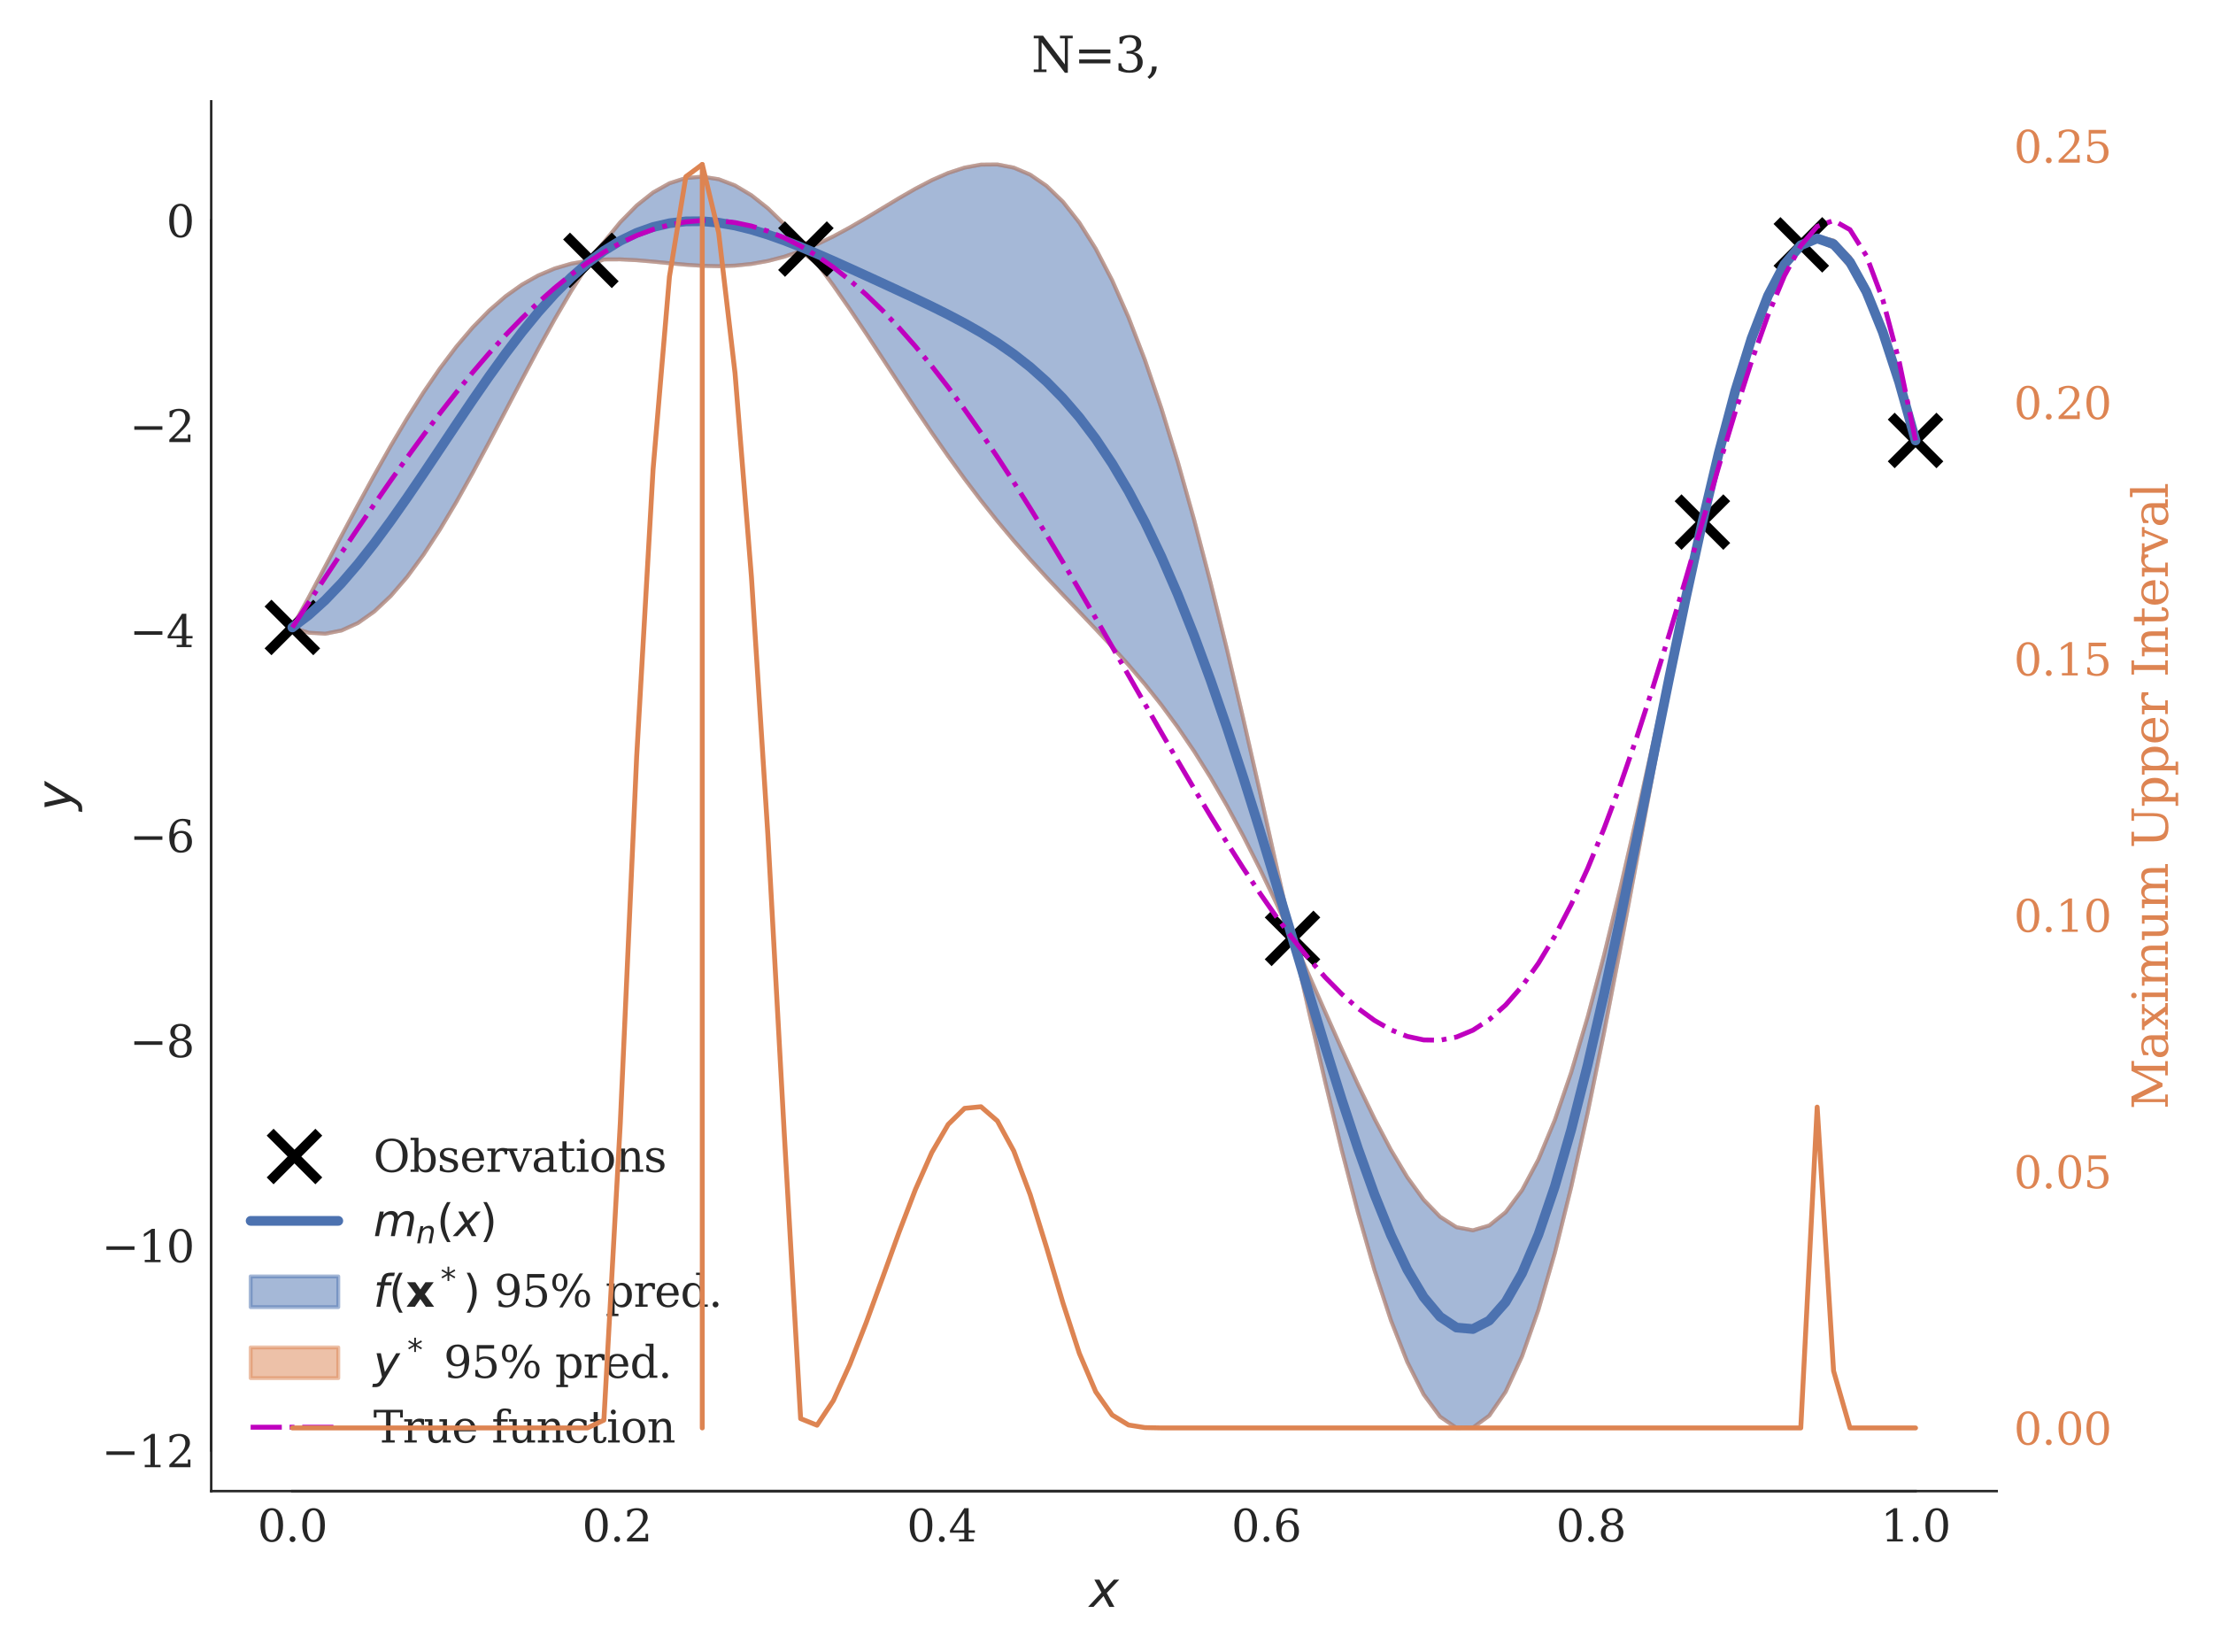 <?xml version="1.0" encoding="utf-8" standalone="no"?>
<!DOCTYPE svg PUBLIC "-//W3C//DTD SVG 1.1//EN"
  "http://www.w3.org/Graphics/SVG/1.1/DTD/svg11.dtd">
<svg xmlns:xlink="http://www.w3.org/1999/xlink" width="454.464pt" height="339.264pt" viewBox="0 0 454.464 339.264" xmlns="http://www.w3.org/2000/svg" version="1.1">
 <defs>
  <style type="text/css">*{stroke-linejoin: round; stroke-linecap: butt}</style>
 </defs>
 <g id="figure_1">
  <g id="patch_1">
   <path d="M 0 339.264 
L 454.464 339.264 
L 454.464 0 
L 0 0 
z
" style="fill: #ffffff"/>
  </g>
  <g id="axes_1">
   <g id="patch_2">
    <path d="M 43.372 306.176 
L 410.047 306.176 
L 410.047 20.798 
L 43.372 20.798 
z
" style="fill: #ffffff"/>
   </g>
   <g id="matplotlib.axis_1">
    <g id="xtick_1">
     <g id="line2d_1"/>
     <g id="text_1">
      <!-- 0.0 -->
      <g style="fill: #262626" transform="translate(52.883 316.514) scale(0.09 -0.09)">
       <defs>
        <path id="DejaVuSerif-30" d="M 2034 219 
Q 2513 219 2750 744 
Q 2988 1269 2988 2328 
Q 2988 3391 2750 3916 
Q 2513 4441 2034 4441 
Q 1556 4441 1318 3916 
Q 1081 3391 1081 2328 
Q 1081 1269 1318 744 
Q 1556 219 2034 219 
z
M 2034 -91 
Q 1275 -91 848 546 
Q 422 1184 422 2328 
Q 422 3475 848 4112 
Q 1275 4750 2034 4750 
Q 2797 4750 3222 4112 
Q 3647 3475 3647 2328 
Q 3647 1184 3222 546 
Q 2797 -91 2034 -91 
z
" transform="scale(0.016)"/>
        <path id="DejaVuSerif-2e" d="M 603 325 
Q 603 500 722 622 
Q 841 744 1019 744 
Q 1191 744 1312 622 
Q 1434 500 1434 325 
Q 1434 153 1312 31 
Q 1191 -91 1019 -91 
Q 841 -91 722 29 
Q 603 150 603 325 
z
" transform="scale(0.016)"/>
       </defs>
       <use xlink:href="#DejaVuSerif-30"/>
       <use xlink:href="#DejaVuSerif-2e" x="63.623"/>
       <use xlink:href="#DejaVuSerif-30" x="95.41"/>
      </g>
     </g>
    </g>
    <g id="xtick_2">
     <g id="line2d_2"/>
     <g id="text_2">
      <!-- 0.2 -->
      <g style="fill: #262626" transform="translate(119.551 316.514) scale(0.09 -0.09)">
       <defs>
        <path id="DejaVuSerif-32" d="M 819 3553 
L 469 3553 
L 469 4384 
Q 803 4563 1142 4656 
Q 1481 4750 1806 4750 
Q 2534 4750 2956 4397 
Q 3378 4044 3378 3438 
Q 3378 2753 2422 1800 
Q 2347 1728 2309 1691 
L 1131 513 
L 3078 513 
L 3078 1088 
L 3444 1088 
L 3444 0 
L 434 0 
L 434 341 
L 1850 1753 
Q 2319 2222 2519 2614 
Q 2719 3006 2719 3438 
Q 2719 3909 2473 4175 
Q 2228 4441 1797 4441 
Q 1350 4441 1106 4219 
Q 863 3997 819 3553 
z
" transform="scale(0.016)"/>
       </defs>
       <use xlink:href="#DejaVuSerif-30"/>
       <use xlink:href="#DejaVuSerif-2e" x="63.623"/>
       <use xlink:href="#DejaVuSerif-32" x="95.41"/>
      </g>
     </g>
    </g>
    <g id="xtick_3">
     <g id="line2d_3"/>
     <g id="text_3">
      <!-- 0.4 -->
      <g style="fill: #262626" transform="translate(186.219 316.514) scale(0.09 -0.09)">
       <defs>
        <path id="DejaVuSerif-34" d="M 2234 1581 
L 2234 4063 
L 641 1581 
L 2234 1581 
z
M 3609 0 
L 1484 0 
L 1484 331 
L 2234 331 
L 2234 1247 
L 197 1247 
L 197 1588 
L 2241 4750 
L 2859 4750 
L 2859 1581 
L 3750 1581 
L 3750 1247 
L 2859 1247 
L 2859 331 
L 3609 331 
L 3609 0 
z
" transform="scale(0.016)"/>
       </defs>
       <use xlink:href="#DejaVuSerif-30"/>
       <use xlink:href="#DejaVuSerif-2e" x="63.623"/>
       <use xlink:href="#DejaVuSerif-34" x="95.41"/>
      </g>
     </g>
    </g>
    <g id="xtick_4">
     <g id="line2d_4"/>
     <g id="text_4">
      <!-- 0.6 -->
      <g style="fill: #262626" transform="translate(252.887 316.514) scale(0.09 -0.09)">
       <defs>
        <path id="DejaVuSerif-36" d="M 2094 219 
Q 2534 219 2771 542 
Q 3009 866 3009 1472 
Q 3009 2078 2771 2401 
Q 2534 2725 2094 2725 
Q 1647 2725 1412 2412 
Q 1178 2100 1178 1509 
Q 1178 888 1415 553 
Q 1653 219 2094 219 
z
M 1075 2569 
Q 1288 2803 1556 2918 
Q 1825 3034 2163 3034 
Q 2859 3034 3264 2615 
Q 3669 2197 3669 1472 
Q 3669 763 3233 336 
Q 2797 -91 2069 -91 
Q 1278 -91 853 498 
Q 428 1088 428 2181 
Q 428 3406 931 4078 
Q 1434 4750 2350 4750 
Q 2597 4750 2869 4703 
Q 3141 4656 3425 4563 
L 3425 3794 
L 3072 3794 
Q 3034 4109 2831 4275 
Q 2628 4441 2284 4441 
Q 1678 4441 1381 3981 
Q 1084 3522 1075 2569 
z
" transform="scale(0.016)"/>
       </defs>
       <use xlink:href="#DejaVuSerif-30"/>
       <use xlink:href="#DejaVuSerif-2e" x="63.623"/>
       <use xlink:href="#DejaVuSerif-36" x="95.41"/>
      </g>
     </g>
    </g>
    <g id="xtick_5">
     <g id="line2d_5"/>
     <g id="text_5">
      <!-- 0.8 -->
      <g style="fill: #262626" transform="translate(319.555 316.514) scale(0.09 -0.09)">
       <defs>
        <path id="DejaVuSerif-38" d="M 2981 1275 
Q 2981 1775 2732 2051 
Q 2484 2328 2034 2328 
Q 1584 2328 1336 2051 
Q 1088 1775 1088 1275 
Q 1088 772 1336 495 
Q 1584 219 2034 219 
Q 2484 219 2732 495 
Q 2981 772 2981 1275 
z
M 2853 3541 
Q 2853 3966 2637 4203 
Q 2422 4441 2034 4441 
Q 1650 4441 1433 4203 
Q 1216 3966 1216 3541 
Q 1216 3113 1433 2875 
Q 1650 2638 2034 2638 
Q 2422 2638 2637 2875 
Q 2853 3113 2853 3541 
z
M 2516 2484 
Q 3047 2413 3344 2092 
Q 3641 1772 3641 1275 
Q 3641 619 3225 264 
Q 2809 -91 2034 -91 
Q 1263 -91 845 264 
Q 428 619 428 1275 
Q 428 1772 725 2092 
Q 1022 2413 1556 2484 
Q 1084 2569 832 2842 
Q 581 3116 581 3541 
Q 581 4103 968 4426 
Q 1356 4750 2034 4750 
Q 2713 4750 3100 4426 
Q 3488 4103 3488 3541 
Q 3488 3116 3236 2842 
Q 2984 2569 2516 2484 
z
" transform="scale(0.016)"/>
       </defs>
       <use xlink:href="#DejaVuSerif-30"/>
       <use xlink:href="#DejaVuSerif-2e" x="63.623"/>
       <use xlink:href="#DejaVuSerif-38" x="95.41"/>
      </g>
     </g>
    </g>
    <g id="xtick_6">
     <g id="line2d_6"/>
     <g id="text_6">
      <!-- 1.0 -->
      <g style="fill: #262626" transform="translate(386.223 316.514) scale(0.09 -0.09)">
       <defs>
        <path id="DejaVuSerif-31" d="M 909 0 
L 909 331 
L 1722 331 
L 1722 4213 
L 781 3603 
L 781 4013 
L 1919 4750 
L 2350 4750 
L 2350 331 
L 3163 331 
L 3163 0 
L 909 0 
z
" transform="scale(0.016)"/>
       </defs>
       <use xlink:href="#DejaVuSerif-31"/>
       <use xlink:href="#DejaVuSerif-2e" x="63.623"/>
       <use xlink:href="#DejaVuSerif-30" x="95.41"/>
      </g>
     </g>
    </g>
    <g id="text_7">
     <!-- $x$ -->
     <g style="fill: #262626" transform="translate(223.71 329.984) scale(0.1 -0.1)">
      <defs>
       <path id="DejaVuSans-Oblique-78" d="M 3841 3500 
L 2234 1784 
L 3219 0 
L 2559 0 
L 1819 1388 
L 531 0 
L -166 0 
L 1556 1844 
L 641 3500 
L 1300 3500 
L 1972 2234 
L 3144 3500 
L 3841 3500 
z
" transform="scale(0.016)"/>
      </defs>
      <use xlink:href="#DejaVuSans-Oblique-78" transform="translate(0 0.312)"/>
     </g>
    </g>
   </g>
   <g id="matplotlib.axis_2">
    <g id="ytick_1">
     <g id="line2d_7"/>
     <g id="text_8">
      <!-- −12 -->
      <g style="fill: #262626" transform="translate(20.878 301.262) scale(0.09 -0.09)">
       <defs>
        <path id="DejaVuSerif-2212" d="M 678 2259 
L 4684 2259 
L 4684 1753 
L 678 1753 
L 678 2259 
z
" transform="scale(0.016)"/>
       </defs>
       <use xlink:href="#DejaVuSerif-2212"/>
       <use xlink:href="#DejaVuSerif-31" x="83.789"/>
       <use xlink:href="#DejaVuSerif-32" x="147.412"/>
      </g>
     </g>
    </g>
    <g id="ytick_2">
     <g id="line2d_8"/>
     <g id="text_9">
      <!-- −10 -->
      <g style="fill: #262626" transform="translate(20.878 259.164) scale(0.09 -0.09)">
       <use xlink:href="#DejaVuSerif-2212"/>
       <use xlink:href="#DejaVuSerif-31" x="83.789"/>
       <use xlink:href="#DejaVuSerif-30" x="147.412"/>
      </g>
     </g>
    </g>
    <g id="ytick_3">
     <g id="line2d_9"/>
     <g id="text_10">
      <!-- −8 -->
      <g style="fill: #262626" transform="translate(26.604 217.066) scale(0.09 -0.09)">
       <use xlink:href="#DejaVuSerif-2212"/>
       <use xlink:href="#DejaVuSerif-38" x="83.789"/>
      </g>
     </g>
    </g>
    <g id="ytick_4">
     <g id="line2d_10"/>
     <g id="text_11">
      <!-- −6 -->
      <g style="fill: #262626" transform="translate(26.604 174.969) scale(0.09 -0.09)">
       <use xlink:href="#DejaVuSerif-2212"/>
       <use xlink:href="#DejaVuSerif-36" x="83.789"/>
      </g>
     </g>
    </g>
    <g id="ytick_5">
     <g id="line2d_11"/>
     <g id="text_12">
      <!-- −4 -->
      <g style="fill: #262626" transform="translate(26.604 132.871) scale(0.09 -0.09)">
       <use xlink:href="#DejaVuSerif-2212"/>
       <use xlink:href="#DejaVuSerif-34" x="83.789"/>
      </g>
     </g>
    </g>
    <g id="ytick_6">
     <g id="line2d_12"/>
     <g id="text_13">
      <!-- −2 -->
      <g style="fill: #262626" transform="translate(26.604 90.773) scale(0.09 -0.09)">
       <use xlink:href="#DejaVuSerif-2212"/>
       <use xlink:href="#DejaVuSerif-32" x="83.789"/>
      </g>
     </g>
    </g>
    <g id="ytick_7">
     <g id="line2d_13"/>
     <g id="text_14">
      <!-- 0 -->
      <g style="fill: #262626" transform="translate(34.146 48.675) scale(0.09 -0.09)">
       <use xlink:href="#DejaVuSerif-30"/>
      </g>
     </g>
    </g>
    <g id="text_15">
     <!-- $y$ -->
     <g style="fill: #262626" transform="translate(14.778 166.487) rotate(-90) scale(0.1 -0.1)">
      <defs>
       <path id="DejaVuSans-Oblique-79" d="M 1588 -325 
Q 1188 -997 936 -1164 
Q 684 -1331 294 -1331 
L -159 -1331 
L -63 -850 
L 269 -850 
Q 509 -850 678 -719 
Q 847 -588 1056 -206 
L 1234 128 
L 459 3500 
L 1069 3500 
L 1650 819 
L 3256 3500 
L 3859 3500 
L 1588 -325 
z
" transform="scale(0.016)"/>
      </defs>
      <use xlink:href="#DejaVuSans-Oblique-79" transform="translate(0 0.312)"/>
     </g>
    </g>
   </g>
   <g id="PolyCollection_1">
    <defs>
     <path id="m0d4a1ecda5" d="M 60.039 -210.469 
L 60.039 -210.384 
L 63.406 -209.346 
L 66.774 -209.138 
L 70.141 -209.805 
L 73.508 -211.339 
L 76.875 -213.713 
L 80.242 -216.885 
L 83.609 -220.797 
L 86.976 -225.375 
L 90.343 -230.534 
L 93.71 -236.176 
L 97.077 -242.192 
L 100.444 -248.468 
L 103.811 -254.881 
L 107.178 -261.308 
L 110.545 -267.627 
L 113.913 -273.717 
L 117.28 -279.463 
L 120.647 -284.759 
L 124.014 -285.992 
L 127.381 -286.009 
L 130.748 -285.838 
L 134.115 -285.55 
L 137.482 -285.217 
L 140.849 -284.907 
L 144.216 -284.685 
L 147.583 -284.609 
L 150.95 -284.725 
L 154.317 -285.073 
L 157.685 -285.677 
L 161.052 -286.552 
L 164.419 -287.698 
L 167.786 -285.208 
L 171.153 -280.628 
L 174.52 -275.782 
L 177.887 -270.759 
L 181.254 -265.639 
L 184.621 -260.498 
L 187.988 -255.406 
L 191.355 -250.418 
L 194.722 -245.583 
L 198.089 -240.934 
L 201.457 -236.491 
L 204.824 -232.261 
L 208.191 -228.237 
L 211.558 -224.398 
L 214.925 -220.711 
L 218.292 -217.132 
L 221.659 -213.607 
L 225.026 -210.075 
L 228.393 -206.468 
L 231.76 -202.719 
L 235.127 -198.759 
L 238.494 -194.522 
L 241.861 -189.952 
L 245.228 -184.998 
L 248.596 -179.628 
L 251.963 -173.822 
L 255.33 -167.582 
L 258.697 -160.927 
L 262.064 -153.905 
L 265.431 -146.541 
L 268.798 -131.599 
L 272.165 -117.034 
L 275.532 -103.147 
L 278.899 -90.202 
L 282.266 -78.462 
L 285.633 -68.182 
L 289 -59.6 
L 292.368 -52.933 
L 295.735 -48.37 
L 299.102 -46.06 
L 302.469 -46.112 
L 305.836 -48.586 
L 309.203 -53.49 
L 312.57 -60.773 
L 315.937 -70.331 
L 319.304 -81.999 
L 322.671 -95.56 
L 326.038 -110.741 
L 329.405 -127.226 
L 332.772 -144.658 
L 336.14 -162.653 
L 339.507 -180.803 
L 342.874 -198.693 
L 346.241 -215.915 
L 349.608 -232.021 
L 352.975 -245.783 
L 356.342 -258.203 
L 359.709 -269.008 
L 363.076 -277.884 
L 366.443 -284.569 
L 369.81 -288.863 
L 373.177 -289.934 
L 376.544 -288.4 
L 379.911 -284.46 
L 383.279 -278.272 
L 386.646 -270.07 
L 390.013 -260.15 
L 393.38 -248.78 
L 393.38 -248.864 
L 393.38 -248.864 
L 390.013 -261.459 
L 386.646 -272.096 
L 383.279 -280.49 
L 379.911 -286.457 
L 376.544 -289.878 
L 373.177 -290.678 
L 369.81 -288.947 
L 366.443 -285.334 
L 363.076 -279.186 
L 359.709 -270.592 
L 356.342 -259.713 
L 352.975 -246.771 
L 349.608 -232.105 
L 346.241 -217.418 
L 342.874 -202.217 
L 339.507 -186.83 
L 336.14 -171.626 
L 332.772 -156.953 
L 329.405 -143.125 
L 326.038 -130.424 
L 322.671 -119.086 
L 319.304 -109.297 
L 315.937 -101.199 
L 312.57 -94.872 
L 309.203 -90.354 
L 305.836 -87.628 
L 302.469 -86.635 
L 299.102 -87.276 
L 295.735 -89.418 
L 292.368 -92.901 
L 289 -97.547 
L 285.633 -103.163 
L 282.266 -109.552 
L 278.899 -116.519 
L 275.532 -123.873 
L 272.165 -131.439 
L 268.798 -139.055 
L 265.431 -146.625 
L 262.064 -161.736 
L 258.697 -176.823 
L 255.33 -191.627 
L 251.963 -205.954 
L 248.596 -219.631 
L 245.228 -232.514 
L 241.861 -244.482 
L 238.494 -255.44 
L 235.127 -265.321 
L 231.76 -274.082 
L 228.393 -281.701 
L 225.026 -288.181 
L 221.659 -293.544 
L 218.292 -297.829 
L 214.925 -301.092 
L 211.558 -303.402 
L 208.191 -304.839 
L 204.824 -305.494 
L 201.457 -305.462 
L 198.089 -304.844 
L 194.722 -303.744 
L 191.355 -302.264 
L 187.988 -300.507 
L 184.621 -298.569 
L 181.254 -296.543 
L 177.887 -294.514 
L 174.52 -292.556 
L 171.153 -290.733 
L 167.786 -289.1 
L 164.419 -289.436 
L 161.052 -293.226 
L 157.685 -296.496 
L 154.317 -299.168 
L 150.95 -301.177 
L 147.583 -302.464 
L 144.216 -302.985 
L 140.849 -302.712 
L 137.482 -301.629 
L 134.115 -299.74 
L 130.748 -297.064 
L 127.381 -293.637 
L 124.014 -289.514 
L 120.647 -285.718 
L 117.28 -285.116 
L 113.913 -284.13 
L 110.545 -282.71 
L 107.178 -280.814 
L 103.811 -278.413 
L 100.444 -275.49 
L 97.077 -272.041 
L 93.71 -268.076 
L 90.343 -263.617 
L 86.976 -258.701 
L 83.609 -253.376 
L 80.242 -247.699 
L 76.875 -241.738 
L 73.508 -235.568 
L 70.141 -229.269 
L 66.774 -222.923 
L 63.406 -216.615 
L 60.039 -210.469 
z
" style="stroke: #4c72b0; stroke-opacity: 0.5; stroke-width: 0.8"/>
    </defs>
    <g clip-path="url(#p26de1ad750)">
     <use xlink:href="#m0d4a1ecda5" x="0" y="339.264" style="fill: #4c72b0; fill-opacity: 0.5; stroke: #4c72b0; stroke-opacity: 0.5; stroke-width: 0.8"/>
    </g>
   </g>
   <g id="PolyCollection_2">
    <defs>
     <path id="mdfae590711" d="M 60.039 -210.384 
L 60.039 -210.384 
L 63.406 -209.346 
L 66.774 -209.138 
L 70.141 -209.805 
L 73.508 -211.339 
L 76.875 -213.713 
L 80.242 -216.885 
L 83.609 -220.797 
L 86.976 -225.375 
L 90.343 -230.534 
L 93.71 -236.176 
L 97.077 -242.192 
L 100.444 -248.468 
L 103.811 -254.881 
L 107.178 -261.308 
L 110.545 -267.627 
L 113.913 -273.717 
L 117.28 -279.463 
L 120.647 -284.759 
L 124.014 -285.992 
L 127.381 -286.009 
L 130.748 -285.838 
L 134.115 -285.55 
L 137.482 -285.217 
L 140.849 -284.907 
L 144.216 -284.685 
L 147.583 -284.609 
L 150.95 -284.725 
L 154.317 -285.073 
L 157.685 -285.677 
L 161.052 -286.552 
L 164.419 -287.698 
L 167.786 -285.208 
L 171.153 -280.628 
L 174.52 -275.782 
L 177.887 -270.759 
L 181.254 -265.639 
L 184.621 -260.498 
L 187.988 -255.406 
L 191.355 -250.418 
L 194.722 -245.583 
L 198.089 -240.934 
L 201.457 -236.491 
L 204.824 -232.261 
L 208.191 -228.237 
L 211.558 -224.398 
L 214.925 -220.711 
L 218.292 -217.132 
L 221.659 -213.607 
L 225.026 -210.075 
L 228.393 -206.468 
L 231.76 -202.719 
L 235.127 -198.759 
L 238.494 -194.522 
L 241.861 -189.952 
L 245.228 -184.998 
L 248.596 -179.628 
L 251.963 -173.822 
L 255.33 -167.582 
L 258.697 -160.927 
L 262.064 -153.905 
L 265.431 -146.541 
L 268.798 -131.599 
L 272.165 -117.034 
L 275.532 -103.147 
L 278.899 -90.202 
L 282.266 -78.462 
L 285.633 -68.182 
L 289 -59.6 
L 292.368 -52.933 
L 295.735 -48.37 
L 299.102 -46.06 
L 302.469 -46.112 
L 305.836 -48.586 
L 309.203 -53.49 
L 312.57 -60.773 
L 315.937 -70.331 
L 319.304 -81.999 
L 322.671 -95.56 
L 326.038 -110.741 
L 329.405 -127.226 
L 332.772 -144.658 
L 336.14 -162.653 
L 339.507 -180.803 
L 342.874 -198.693 
L 346.241 -215.915 
L 349.608 -232.021 
L 352.975 -245.783 
L 356.342 -258.203 
L 359.709 -269.008 
L 363.076 -277.884 
L 366.443 -284.569 
L 369.81 -288.863 
L 373.177 -289.934 
L 376.544 -288.4 
L 379.911 -284.46 
L 383.279 -278.272 
L 386.646 -270.07 
L 390.013 -260.15 
L 393.38 -248.78 
L 393.38 -248.78 
L 393.38 -248.78 
L 390.013 -260.15 
L 386.646 -270.07 
L 383.279 -278.272 
L 379.911 -284.46 
L 376.544 -288.4 
L 373.177 -289.934 
L 369.81 -288.863 
L 366.443 -284.569 
L 363.076 -277.884 
L 359.709 -269.008 
L 356.342 -258.203 
L 352.975 -245.783 
L 349.608 -232.021 
L 346.241 -215.915 
L 342.874 -198.693 
L 339.507 -180.803 
L 336.14 -162.653 
L 332.772 -144.658 
L 329.405 -127.226 
L 326.038 -110.741 
L 322.671 -95.56 
L 319.304 -81.999 
L 315.937 -70.331 
L 312.57 -60.773 
L 309.203 -53.49 
L 305.836 -48.586 
L 302.469 -46.112 
L 299.102 -46.06 
L 295.735 -48.37 
L 292.368 -52.933 
L 289 -59.6 
L 285.633 -68.182 
L 282.266 -78.462 
L 278.899 -90.202 
L 275.532 -103.147 
L 272.165 -117.034 
L 268.798 -131.599 
L 265.431 -146.541 
L 262.064 -153.905 
L 258.697 -160.927 
L 255.33 -167.582 
L 251.963 -173.822 
L 248.596 -179.628 
L 245.228 -184.998 
L 241.861 -189.952 
L 238.494 -194.522 
L 235.127 -198.759 
L 231.76 -202.719 
L 228.393 -206.468 
L 225.026 -210.075 
L 221.659 -213.607 
L 218.292 -217.132 
L 214.925 -220.711 
L 211.558 -224.398 
L 208.191 -228.237 
L 204.824 -232.261 
L 201.457 -236.491 
L 198.089 -240.934 
L 194.722 -245.583 
L 191.355 -250.418 
L 187.988 -255.406 
L 184.621 -260.498 
L 181.254 -265.639 
L 177.887 -270.759 
L 174.52 -275.782 
L 171.153 -280.628 
L 167.786 -285.208 
L 164.419 -287.698 
L 161.052 -286.552 
L 157.685 -285.677 
L 154.317 -285.073 
L 150.95 -284.725 
L 147.583 -284.609 
L 144.216 -284.685 
L 140.849 -284.907 
L 137.482 -285.217 
L 134.115 -285.55 
L 130.748 -285.838 
L 127.381 -286.009 
L 124.014 -285.992 
L 120.647 -284.759 
L 117.28 -279.463 
L 113.913 -273.717 
L 110.545 -267.627 
L 107.178 -261.308 
L 103.811 -254.881 
L 100.444 -248.468 
L 97.077 -242.192 
L 93.71 -236.176 
L 90.343 -230.534 
L 86.976 -225.375 
L 83.609 -220.797 
L 80.242 -216.885 
L 76.875 -213.713 
L 73.508 -211.339 
L 70.141 -209.805 
L 66.774 -209.138 
L 63.406 -209.346 
L 60.039 -210.384 
z
" style="stroke: #dd8452; stroke-opacity: 0.5; stroke-width: 0.8"/>
    </defs>
    <g clip-path="url(#p26de1ad750)">
     <use xlink:href="#mdfae590711" x="0" y="339.264" style="fill: #dd8452; fill-opacity: 0.5; stroke: #dd8452; stroke-opacity: 0.5; stroke-width: 0.8"/>
    </g>
   </g>
   <g id="PolyCollection_3">
    <defs>
     <path id="mb4800c41e2" d="M 60.039 -210.469 
L 60.039 -210.469 
L 63.406 -216.615 
L 66.774 -222.923 
L 70.141 -229.269 
L 73.508 -235.568 
L 76.875 -241.738 
L 80.242 -247.699 
L 83.609 -253.376 
L 86.976 -258.701 
L 90.343 -263.617 
L 93.71 -268.076 
L 97.077 -272.041 
L 100.444 -275.49 
L 103.811 -278.413 
L 107.178 -280.814 
L 110.545 -282.71 
L 113.913 -284.13 
L 117.28 -285.116 
L 120.647 -285.718 
L 124.014 -289.514 
L 127.381 -293.637 
L 130.748 -297.064 
L 134.115 -299.74 
L 137.482 -301.629 
L 140.849 -302.712 
L 144.216 -302.985 
L 147.583 -302.464 
L 150.95 -301.177 
L 154.317 -299.168 
L 157.685 -296.496 
L 161.052 -293.226 
L 164.419 -289.436 
L 167.786 -289.1 
L 171.153 -290.733 
L 174.52 -292.556 
L 177.887 -294.514 
L 181.254 -296.543 
L 184.621 -298.569 
L 187.988 -300.507 
L 191.355 -302.264 
L 194.722 -303.744 
L 198.089 -304.844 
L 201.457 -305.462 
L 204.824 -305.494 
L 208.191 -304.839 
L 211.558 -303.402 
L 214.925 -301.092 
L 218.292 -297.829 
L 221.659 -293.544 
L 225.026 -288.181 
L 228.393 -281.701 
L 231.76 -274.082 
L 235.127 -265.321 
L 238.494 -255.44 
L 241.861 -244.482 
L 245.228 -232.514 
L 248.596 -219.631 
L 251.963 -205.954 
L 255.33 -191.627 
L 258.697 -176.823 
L 262.064 -161.736 
L 265.431 -146.625 
L 268.798 -139.055 
L 272.165 -131.439 
L 275.532 -123.873 
L 278.899 -116.519 
L 282.266 -109.552 
L 285.633 -103.163 
L 289 -97.547 
L 292.368 -92.901 
L 295.735 -89.418 
L 299.102 -87.276 
L 302.469 -86.635 
L 305.836 -87.628 
L 309.203 -90.354 
L 312.57 -94.872 
L 315.937 -101.199 
L 319.304 -109.297 
L 322.671 -119.086 
L 326.038 -130.424 
L 329.405 -143.125 
L 332.772 -156.953 
L 336.14 -171.626 
L 339.507 -186.83 
L 342.874 -202.217 
L 346.241 -217.418 
L 349.608 -232.105 
L 352.975 -246.771 
L 356.342 -259.713 
L 359.709 -270.592 
L 363.076 -279.186 
L 366.443 -285.334 
L 369.81 -288.947 
L 373.177 -290.678 
L 376.544 -289.878 
L 379.911 -286.457 
L 383.279 -280.49 
L 386.646 -272.096 
L 390.013 -261.459 
L 393.38 -248.864 
L 393.38 -248.864 
L 393.38 -248.864 
L 390.013 -261.459 
L 386.646 -272.096 
L 383.279 -280.49 
L 379.911 -286.457 
L 376.544 -289.878 
L 373.177 -290.678 
L 369.81 -288.947 
L 366.443 -285.334 
L 363.076 -279.186 
L 359.709 -270.592 
L 356.342 -259.713 
L 352.975 -246.771 
L 349.608 -232.105 
L 346.241 -217.418 
L 342.874 -202.217 
L 339.507 -186.83 
L 336.14 -171.626 
L 332.772 -156.953 
L 329.405 -143.125 
L 326.038 -130.424 
L 322.671 -119.086 
L 319.304 -109.297 
L 315.937 -101.199 
L 312.57 -94.872 
L 309.203 -90.354 
L 305.836 -87.628 
L 302.469 -86.635 
L 299.102 -87.276 
L 295.735 -89.418 
L 292.368 -92.901 
L 289 -97.547 
L 285.633 -103.163 
L 282.266 -109.552 
L 278.899 -116.519 
L 275.532 -123.873 
L 272.165 -131.439 
L 268.798 -139.055 
L 265.431 -146.625 
L 262.064 -161.736 
L 258.697 -176.823 
L 255.33 -191.627 
L 251.963 -205.954 
L 248.596 -219.631 
L 245.228 -232.514 
L 241.861 -244.482 
L 238.494 -255.44 
L 235.127 -265.321 
L 231.76 -274.082 
L 228.393 -281.701 
L 225.026 -288.181 
L 221.659 -293.544 
L 218.292 -297.829 
L 214.925 -301.092 
L 211.558 -303.402 
L 208.191 -304.839 
L 204.824 -305.494 
L 201.457 -305.462 
L 198.089 -304.844 
L 194.722 -303.744 
L 191.355 -302.264 
L 187.988 -300.507 
L 184.621 -298.569 
L 181.254 -296.543 
L 177.887 -294.514 
L 174.52 -292.556 
L 171.153 -290.733 
L 167.786 -289.1 
L 164.419 -289.436 
L 161.052 -293.226 
L 157.685 -296.496 
L 154.317 -299.168 
L 150.95 -301.177 
L 147.583 -302.464 
L 144.216 -302.985 
L 140.849 -302.712 
L 137.482 -301.629 
L 134.115 -299.74 
L 130.748 -297.064 
L 127.381 -293.637 
L 124.014 -289.514 
L 120.647 -285.718 
L 117.28 -285.116 
L 113.913 -284.13 
L 110.545 -282.71 
L 107.178 -280.814 
L 103.811 -278.413 
L 100.444 -275.49 
L 97.077 -272.041 
L 93.71 -268.076 
L 90.343 -263.617 
L 86.976 -258.701 
L 83.609 -253.376 
L 80.242 -247.699 
L 76.875 -241.738 
L 73.508 -235.568 
L 70.141 -229.269 
L 66.774 -222.923 
L 63.406 -216.615 
L 60.039 -210.469 
z
" style="stroke: #dd8452; stroke-opacity: 0.5; stroke-width: 0.8"/>
    </defs>
    <g clip-path="url(#p26de1ad750)">
     <use xlink:href="#mb4800c41e2" x="0" y="339.264" style="fill: #dd8452; fill-opacity: 0.5; stroke: #dd8452; stroke-opacity: 0.5; stroke-width: 0.8"/>
    </g>
   </g>
   <g id="line2d_14">
    <defs>
     <path id="m0a275f4c19" d="M -5 5 
L 5 -5 
M -5 -5 
L 5 5 
" style="stroke: #000000; stroke-width: 2"/>
    </defs>
    <g clip-path="url(#p26de1ad750)">
     <use xlink:href="#m0a275f4c19" x="369.918" y="50.275" style="stroke: #000000; stroke-width: 2"/>
     <use xlink:href="#m0a275f4c19" x="165.5" y="51.142" style="stroke: #000000; stroke-width: 2"/>
     <use xlink:href="#m0a275f4c19" x="121.347" y="53.466" style="stroke: #000000; stroke-width: 2"/>
     <use xlink:href="#m0a275f4c19" x="265.431" y="192.681" style="stroke: #000000; stroke-width: 2"/>
     <use xlink:href="#m0a275f4c19" x="393.38" y="90.442" style="stroke: #000000; stroke-width: 2"/>
     <use xlink:href="#m0a275f4c19" x="349.608" y="107.201" style="stroke: #000000; stroke-width: 2"/>
     <use xlink:href="#m0a275f4c19" x="60.039" y="128.837" style="stroke: #000000; stroke-width: 2"/>
    </g>
   </g>
   <g id="line2d_15">
    <path d="M 60.039 128.837 
L 63.406 126.284 
L 66.774 123.234 
L 70.141 119.727 
L 73.508 115.81 
L 76.875 111.538 
L 80.242 106.972 
L 83.609 102.178 
L 86.976 97.226 
L 90.343 92.188 
L 93.71 87.138 
L 97.077 82.147 
L 100.444 77.285 
L 103.811 72.617 
L 107.178 68.203 
L 110.545 64.095 
L 113.913 60.34 
L 117.28 56.975 
L 120.647 54.026 
L 124.014 51.511 
L 127.381 49.441 
L 130.748 47.813 
L 134.115 46.619 
L 137.482 45.841 
L 140.849 45.455 
L 144.216 45.429 
L 147.583 45.728 
L 150.95 46.313 
L 154.317 47.144 
L 157.685 48.178 
L 161.052 49.375 
L 164.419 50.697 
L 167.786 52.11 
L 171.153 53.584 
L 174.52 55.095 
L 177.887 56.628 
L 181.254 58.173 
L 184.621 59.73 
L 187.988 61.308 
L 191.355 62.923 
L 194.722 64.601 
L 198.089 66.375 
L 201.457 68.288 
L 204.824 70.387 
L 208.191 72.726 
L 211.558 75.364 
L 214.925 78.363 
L 218.292 81.784 
L 221.659 85.689 
L 225.026 90.136 
L 228.393 95.179 
L 231.76 100.864 
L 235.127 107.224 
L 238.494 114.283 
L 241.861 122.047 
L 245.228 130.508 
L 248.596 139.634 
L 251.963 149.376 
L 255.33 159.66 
L 258.697 170.389 
L 262.064 181.443 
L 265.431 192.681 
L 268.798 203.937 
L 272.165 215.028 
L 275.532 225.754 
L 278.899 235.904 
L 282.266 245.257 
L 285.633 253.591 
L 289 260.691 
L 292.368 266.347 
L 295.735 270.37 
L 299.102 272.596 
L 302.469 272.89 
L 305.836 271.157 
L 309.203 267.342 
L 312.57 261.441 
L 315.937 253.499 
L 319.304 243.616 
L 322.671 231.941 
L 326.038 218.682 
L 329.405 204.089 
L 332.772 188.459 
L 336.14 172.125 
L 339.507 155.448 
L 342.874 138.809 
L 346.241 122.598 
L 349.608 107.201 
L 352.975 92.987 
L 356.342 80.306 
L 359.709 69.464 
L 363.076 60.729 
L 366.443 54.312 
L 369.81 50.359 
L 373.177 48.958 
L 376.544 50.125 
L 379.911 53.805 
L 383.279 59.883 
L 386.646 68.181 
L 390.013 78.459 
L 393.38 90.442 
" clip-path="url(#p26de1ad750)" style="fill: none; stroke: #4c72b0; stroke-width: 2; stroke-linecap: round"/>
   </g>
   <g id="line2d_16">
    <path d="M 60.039 128.837 
L 63.406 123.701 
L 66.774 118.583 
L 70.141 113.504 
L 73.508 108.481 
L 76.875 103.534 
L 80.242 98.681 
L 83.609 93.941 
L 86.976 89.331 
L 90.343 84.868 
L 93.71 80.57 
L 97.077 76.453 
L 100.444 72.532 
L 103.811 68.824 
L 107.178 65.342 
L 110.545 62.1 
L 113.913 59.111 
L 117.28 56.387 
L 120.647 53.94 
L 124.014 51.779 
L 127.381 49.913 
L 130.748 48.352 
L 134.115 47.102 
L 137.482 46.17 
L 140.849 45.56 
L 144.216 45.277 
L 147.583 45.324 
L 150.95 45.703 
L 154.317 46.413 
L 157.685 47.456 
L 161.052 48.828 
L 164.419 50.528 
L 167.786 52.551 
L 171.153 54.892 
L 174.52 57.545 
L 177.887 60.502 
L 181.254 63.755 
L 184.621 67.294 
L 187.988 71.108 
L 191.355 75.185 
L 194.722 79.511 
L 198.089 84.073 
L 201.457 88.855 
L 204.824 93.84 
L 208.191 99.01 
L 211.558 104.347 
L 214.925 109.831 
L 218.292 115.441 
L 221.659 121.154 
L 225.026 126.948 
L 228.393 132.797 
L 231.76 138.677 
L 235.127 144.56 
L 238.494 150.419 
L 241.861 156.224 
L 245.228 161.947 
L 248.596 167.554 
L 251.963 173.013 
L 255.33 178.292 
L 258.697 183.353 
L 262.064 188.162 
L 265.431 192.681 
L 268.798 196.871 
L 272.165 200.691 
L 275.532 204.103 
L 278.899 207.062 
L 282.266 209.528 
L 285.633 211.457 
L 289 212.805 
L 292.368 213.53 
L 295.735 213.588 
L 299.102 212.938 
L 302.469 211.54 
L 305.836 209.356 
L 309.203 206.355 
L 312.57 202.506 
L 315.937 197.789 
L 319.304 192.189 
L 322.671 185.703 
L 326.038 178.342 
L 329.405 170.13 
L 332.772 161.111 
L 336.14 151.351 
L 339.507 140.941 
L 342.874 130.004 
L 346.241 118.693 
L 349.608 107.201 
L 352.975 95.76 
L 356.342 84.646 
L 359.709 74.177 
L 363.076 64.716 
L 366.443 56.66 
L 369.81 50.439 
L 373.177 46.495 
L 376.544 45.268 
L 379.911 47.16 
L 383.279 52.504 
L 386.646 61.513 
L 390.013 74.225 
L 393.38 90.442 
" clip-path="url(#p26de1ad750)" style="fill: none; stroke-dasharray: 6.4,1.6,1,1.6; stroke-dashoffset: 0; stroke: #bf00bf"/>
   </g>
   <g id="patch_3">
    <path d="M 43.372 297.843 
L 43.372 45.256 
" style="fill: none; stroke: #262626; stroke-width: 0.5; stroke-linejoin: miter; stroke-linecap: square"/>
   </g>
   <g id="patch_4">
    <path d="M 60.039 306.176 
L 393.38 306.176 
" style="fill: none; stroke: #262626; stroke-width: 0.5; stroke-linejoin: miter; stroke-linecap: square"/>
   </g>
   <g id="text_16">
    <!-- N=3,  -->
    <g style="fill: #262626" transform="translate(211.785 14.798) scale(0.1 -0.1)">
     <defs>
      <path id="DejaVuSerif-4e" d="M 313 0 
L 313 331 
L 941 331 
L 941 4331 
L 313 4331 
L 313 4666 
L 1509 4666 
L 4306 984 
L 4306 4331 
L 3681 4331 
L 3681 4666 
L 5319 4666 
L 5319 4331 
L 4691 4331 
L 4691 -91 
L 4313 -91 
L 1325 3841 
L 1325 331 
L 1953 331 
L 1953 0 
L 313 0 
z
" transform="scale(0.016)"/>
      <path id="DejaVuSerif-3d" d="M 678 2894 
L 4684 2894 
L 4684 2394 
L 678 2394 
L 678 2894 
z
M 678 1619 
L 4684 1619 
L 4684 1119 
L 678 1119 
L 678 1619 
z
" transform="scale(0.016)"/>
      <path id="DejaVuSerif-33" d="M 622 4469 
Q 988 4606 1323 4678 
Q 1659 4750 1953 4750 
Q 2638 4750 3022 4454 
Q 3406 4159 3406 3634 
Q 3406 3213 3140 2930 
Q 2875 2647 2388 2547 
Q 2963 2466 3280 2130 
Q 3597 1794 3597 1259 
Q 3597 606 3158 257 
Q 2719 -91 1894 -91 
Q 1528 -91 1179 -12 
Q 831 66 488 225 
L 488 1131 
L 838 1131 
Q 869 681 1141 450 
Q 1413 219 1906 219 
Q 2384 219 2661 495 
Q 2938 772 2938 1253 
Q 2938 1803 2653 2086 
Q 2369 2369 1819 2369 
L 1522 2369 
L 1522 2688 
L 1678 2688 
Q 2225 2688 2498 2914 
Q 2772 3141 2772 3597 
Q 2772 4006 2547 4223 
Q 2322 4441 1900 4441 
Q 1478 4441 1245 4241 
Q 1013 4041 972 3647 
L 622 3647 
L 622 4469 
z
" transform="scale(0.016)"/>
      <path id="DejaVuSerif-2c" d="M 231 -622 
Q 525 -406 662 -114 
Q 800 178 800 594 
L 800 709 
L 1416 709 
Q 1391 175 1164 -208 
Q 938 -591 481 -872 
L 231 -622 
z
" transform="scale(0.016)"/>
      <path id="DejaVuSerif-20" transform="scale(0.016)"/>
     </defs>
     <use xlink:href="#DejaVuSerif-4e"/>
     <use xlink:href="#DejaVuSerif-3d" x="87.5"/>
     <use xlink:href="#DejaVuSerif-33" x="171.289"/>
     <use xlink:href="#DejaVuSerif-2c" x="234.912"/>
     <use xlink:href="#DejaVuSerif-20" x="266.699"/>
    </g>
   </g>
   <g id="legend_1">
    <g id="line2d_17">
     <g>
      <use xlink:href="#m0a275f4c19" x="60.472" y="237.473" style="stroke: #000000; stroke-width: 2"/>
     </g>
    </g>
    <g id="text_17">
     <!-- Observations -->
     <g style="fill: #262626" transform="translate(76.672 240.623) scale(0.09 -0.09)">
      <defs>
       <path id="DejaVuSerif-4f" d="M 2625 244 
Q 3391 244 3781 770 
Q 4172 1297 4172 2328 
Q 4172 3363 3781 3889 
Q 3391 4416 2625 4416 
Q 1856 4416 1465 3889 
Q 1075 3363 1075 2328 
Q 1075 1297 1465 770 
Q 1856 244 2625 244 
z
M 2625 -91 
Q 2150 -91 1751 65 
Q 1353 222 1050 525 
Q 700 875 529 1319 
Q 359 1763 359 2328 
Q 359 2894 529 3339 
Q 700 3784 1050 4134 
Q 1356 4441 1750 4595 
Q 2144 4750 2625 4750 
Q 3641 4750 4266 4084 
Q 4891 3419 4891 2328 
Q 4891 1769 4719 1320 
Q 4547 872 4197 525 
Q 3891 219 3497 64 
Q 3103 -91 2625 -91 
z
" transform="scale(0.016)"/>
       <path id="DejaVuSerif-62" d="M 738 331 
L 738 4531 
L 184 4531 
L 184 4863 
L 1313 4863 
L 1313 2803 
Q 1481 3116 1742 3264 
Q 2003 3413 2388 3413 
Q 3000 3413 3387 2928 
Q 3775 2444 3775 1663 
Q 3775 881 3387 395 
Q 3000 -91 2388 -91 
Q 2003 -91 1742 57 
Q 1481 206 1313 519 
L 1313 0 
L 184 0 
L 184 331 
L 738 331 
z
M 1313 1497 
Q 1313 897 1542 583 
Q 1772 269 2209 269 
Q 2650 269 2876 622 
Q 3103 975 3103 1663 
Q 3103 2353 2876 2703 
Q 2650 3053 2209 3053 
Q 1772 3053 1542 2737 
Q 1313 2422 1313 1825 
L 1313 1497 
z
" transform="scale(0.016)"/>
       <path id="DejaVuSerif-73" d="M 359 184 
L 359 959 
L 691 959 
Q 703 588 923 403 
Q 1144 219 1575 219 
Q 1963 219 2166 364 
Q 2369 509 2369 788 
Q 2369 1006 2220 1140 
Q 2072 1275 1594 1428 
L 1178 1569 
Q 750 1706 558 1912 
Q 366 2119 366 2438 
Q 366 2894 700 3153 
Q 1034 3413 1625 3413 
Q 1888 3413 2178 3344 
Q 2469 3275 2778 3144 
L 2778 2419 
L 2447 2419 
Q 2434 2741 2221 2922 
Q 2009 3103 1644 3103 
Q 1281 3103 1095 2975 
Q 909 2847 909 2591 
Q 909 2381 1050 2254 
Q 1191 2128 1613 1997 
L 2069 1856 
Q 2541 1709 2748 1489 
Q 2956 1269 2956 922 
Q 2956 450 2595 179 
Q 2234 -91 1600 -91 
Q 1278 -91 972 -22 
Q 666 47 359 184 
z
" transform="scale(0.016)"/>
       <path id="DejaVuSerif-65" d="M 3469 1600 
L 991 1600 
L 991 1575 
Q 991 903 1244 561 
Q 1497 219 1991 219 
Q 2369 219 2611 417 
Q 2853 616 2950 1006 
L 3413 1006 
Q 3275 459 2904 184 
Q 2534 -91 1931 -91 
Q 1203 -91 761 389 
Q 319 869 319 1663 
Q 319 2450 753 2931 
Q 1188 3413 1894 3413 
Q 2647 3413 3050 2948 
Q 3453 2484 3469 1600 
z
M 2791 1931 
Q 2772 2513 2545 2808 
Q 2319 3103 1894 3103 
Q 1497 3103 1269 2806 
Q 1041 2509 991 1931 
L 2791 1931 
z
" transform="scale(0.016)"/>
       <path id="DejaVuSerif-72" d="M 3059 3328 
L 3059 2497 
L 2728 2497 
Q 2713 2744 2591 2866 
Q 2469 2988 2234 2988 
Q 1809 2988 1582 2694 
Q 1356 2400 1356 1850 
L 1356 331 
L 2022 331 
L 2022 0 
L 263 0 
L 263 331 
L 781 331 
L 781 2994 
L 231 2994 
L 231 3322 
L 1356 3322 
L 1356 2731 
Q 1525 3078 1790 3245 
Q 2056 3413 2438 3413 
Q 2578 3413 2733 3391 
Q 2888 3369 3059 3328 
z
" transform="scale(0.016)"/>
       <path id="DejaVuSerif-76" d="M 1581 0 
L 359 2988 
L -19 2988 
L -19 3322 
L 1509 3322 
L 1509 2988 
L 978 2988 
L 1913 703 
L 2847 2988 
L 2350 2988 
L 2350 3322 
L 3597 3322 
L 3597 2988 
L 3225 2988 
L 2003 0 
L 1581 0 
z
" transform="scale(0.016)"/>
       <path id="DejaVuSerif-61" d="M 2547 1044 
L 2547 1747 
L 1806 1747 
Q 1378 1747 1168 1562 
Q 959 1378 959 997 
Q 959 650 1171 447 
Q 1384 244 1747 244 
Q 2106 244 2326 466 
Q 2547 688 2547 1044 
z
M 3122 2075 
L 3122 331 
L 3634 331 
L 3634 0 
L 2547 0 
L 2547 359 
Q 2356 128 2106 18 
Q 1856 -91 1522 -91 
Q 969 -91 644 203 
Q 319 497 319 997 
Q 319 1513 691 1797 
Q 1063 2081 1741 2081 
L 2547 2081 
L 2547 2309 
Q 2547 2688 2317 2895 
Q 2088 3103 1672 3103 
Q 1328 3103 1125 2947 
Q 922 2791 872 2484 
L 575 2484 
L 575 3156 
Q 875 3284 1158 3348 
Q 1441 3413 1709 3413 
Q 2400 3413 2761 3070 
Q 3122 2728 3122 2075 
z
" transform="scale(0.016)"/>
       <path id="DejaVuSerif-74" d="M 691 2988 
L 184 2988 
L 184 3322 
L 691 3322 
L 691 4353 
L 1269 4353 
L 1269 3322 
L 2350 3322 
L 2350 2988 
L 1269 2988 
L 1269 878 
Q 1269 456 1350 337 
Q 1431 219 1650 219 
Q 1875 219 1978 351 
Q 2081 484 2088 781 
L 2522 781 
Q 2497 328 2275 118 
Q 2053 -91 1600 -91 
Q 1103 -91 897 129 
Q 691 350 691 878 
L 691 2988 
z
" transform="scale(0.016)"/>
       <path id="DejaVuSerif-69" d="M 622 4353 
Q 622 4497 726 4603 
Q 831 4709 978 4709 
Q 1122 4709 1226 4603 
Q 1331 4497 1331 4353 
Q 1331 4206 1228 4103 
Q 1125 4000 978 4000 
Q 831 4000 726 4103 
Q 622 4206 622 4353 
z
M 1356 331 
L 1900 331 
L 1900 0 
L 231 0 
L 231 331 
L 781 331 
L 781 2988 
L 231 2988 
L 231 3322 
L 1356 3322 
L 1356 331 
z
" transform="scale(0.016)"/>
       <path id="DejaVuSerif-6f" d="M 1925 219 
Q 2388 219 2623 584 
Q 2859 950 2859 1663 
Q 2859 2375 2623 2739 
Q 2388 3103 1925 3103 
Q 1463 3103 1227 2739 
Q 991 2375 991 1663 
Q 991 950 1228 584 
Q 1466 219 1925 219 
z
M 1925 -91 
Q 1200 -91 759 389 
Q 319 869 319 1663 
Q 319 2456 758 2934 
Q 1197 3413 1925 3413 
Q 2653 3413 3092 2934 
Q 3531 2456 3531 1663 
Q 3531 869 3092 389 
Q 2653 -91 1925 -91 
z
" transform="scale(0.016)"/>
       <path id="DejaVuSerif-6e" d="M 263 0 
L 263 331 
L 781 331 
L 781 2988 
L 231 2988 
L 231 3322 
L 1356 3322 
L 1356 2731 
Q 1516 3069 1770 3241 
Q 2025 3413 2363 3413 
Q 2913 3413 3172 3097 
Q 3431 2781 3431 2113 
L 3431 331 
L 3944 331 
L 3944 0 
L 2356 0 
L 2356 331 
L 2853 331 
L 2853 1931 
Q 2853 2541 2703 2767 
Q 2553 2994 2175 2994 
Q 1775 2994 1565 2701 
Q 1356 2409 1356 1850 
L 1356 331 
L 1856 331 
L 1856 0 
L 263 0 
z
" transform="scale(0.016)"/>
      </defs>
      <use xlink:href="#DejaVuSerif-4f"/>
      <use xlink:href="#DejaVuSerif-62" x="81.982"/>
      <use xlink:href="#DejaVuSerif-73" x="145.996"/>
      <use xlink:href="#DejaVuSerif-65" x="197.314"/>
      <use xlink:href="#DejaVuSerif-72" x="256.494"/>
      <use xlink:href="#DejaVuSerif-76" x="304.297"/>
      <use xlink:href="#DejaVuSerif-61" x="360.791"/>
      <use xlink:href="#DejaVuSerif-74" x="420.41"/>
      <use xlink:href="#DejaVuSerif-69" x="460.596"/>
      <use xlink:href="#DejaVuSerif-6f" x="492.578"/>
      <use xlink:href="#DejaVuSerif-6e" x="552.783"/>
      <use xlink:href="#DejaVuSerif-73" x="617.188"/>
     </g>
    </g>
    <g id="line2d_18">
     <path d="M 51.472 250.684 
L 60.472 250.684 
L 69.472 250.684 
" style="fill: none; stroke: #4c72b0; stroke-width: 2; stroke-linecap: round"/>
    </g>
    <g id="text_18">
     <!-- $m_n(x)$ -->
     <g style="fill: #262626" transform="translate(76.672 253.834) scale(0.09 -0.09)">
      <defs>
       <path id="DejaVuSans-Oblique-6d" d="M 5747 2113 
L 5338 0 
L 4763 0 
L 5166 2094 
Q 5191 2228 5203 2325 
Q 5216 2422 5216 2491 
Q 5216 2772 5059 2928 
Q 4903 3084 4622 3084 
Q 4203 3084 3875 2770 
Q 3547 2456 3450 1953 
L 3066 0 
L 2491 0 
L 2900 2094 
Q 2925 2209 2937 2307 
Q 2950 2406 2950 2484 
Q 2950 2769 2794 2926 
Q 2638 3084 2363 3084 
Q 1938 3084 1609 2770 
Q 1281 2456 1184 1953 
L 800 0 
L 225 0 
L 909 3500 
L 1484 3500 
L 1375 2956 
Q 1609 3263 1923 3423 
Q 2238 3584 2597 3584 
Q 2978 3584 3223 3384 
Q 3469 3184 3519 2828 
Q 3781 3197 4126 3390 
Q 4472 3584 4856 3584 
Q 5306 3584 5551 3325 
Q 5797 3066 5797 2591 
Q 5797 2488 5784 2364 
Q 5772 2241 5747 2113 
z
" transform="scale(0.016)"/>
       <path id="DejaVuSans-Oblique-6e" d="M 3566 2113 
L 3156 0 
L 2578 0 
L 2988 2091 
Q 3016 2238 3031 2350 
Q 3047 2463 3047 2528 
Q 3047 2791 2881 2937 
Q 2716 3084 2419 3084 
Q 1956 3084 1622 2776 
Q 1288 2469 1184 1941 
L 800 0 
L 225 0 
L 903 3500 
L 1478 3500 
L 1363 2950 
Q 1603 3253 1940 3418 
Q 2278 3584 2650 3584 
Q 3113 3584 3367 3334 
Q 3622 3084 3622 2631 
Q 3622 2519 3608 2391 
Q 3594 2263 3566 2113 
z
" transform="scale(0.016)"/>
       <path id="DejaVuSans-28" d="M 1984 4856 
Q 1566 4138 1362 3434 
Q 1159 2731 1159 2009 
Q 1159 1288 1364 580 
Q 1569 -128 1984 -844 
L 1484 -844 
Q 1016 -109 783 600 
Q 550 1309 550 2009 
Q 550 2706 781 3412 
Q 1013 4119 1484 4856 
L 1984 4856 
z
" transform="scale(0.016)"/>
       <path id="DejaVuSans-29" d="M 513 4856 
L 1013 4856 
Q 1481 4119 1714 3412 
Q 1947 2706 1947 2009 
Q 1947 1309 1714 600 
Q 1481 -109 1013 -844 
L 513 -844 
Q 928 -128 1133 580 
Q 1338 1288 1338 2009 
Q 1338 2731 1133 3434 
Q 928 4138 513 4856 
z
" transform="scale(0.016)"/>
      </defs>
      <use xlink:href="#DejaVuSans-Oblique-6d" transform="translate(0 0.125)"/>
      <use xlink:href="#DejaVuSans-Oblique-6e" transform="translate(97.412 -16.281) scale(0.7)"/>
      <use xlink:href="#DejaVuSans-28" transform="translate(144.512 0.125)"/>
      <use xlink:href="#DejaVuSans-Oblique-78" transform="translate(183.525 0.125)"/>
      <use xlink:href="#DejaVuSans-29" transform="translate(242.705 0.125)"/>
     </g>
    </g>
    <g id="patch_5">
     <path d="M 51.472 268.395 
L 69.472 268.395 
L 69.472 262.095 
L 51.472 262.095 
z
" style="fill: #4c72b0; fill-opacity: 0.5; stroke: #4c72b0; stroke-opacity: 0.5; stroke-width: 0.8; stroke-linejoin: miter"/>
    </g>
    <g id="text_19">
     <!-- $f(\mathbf{x}^*)$ 95% pred. -->
     <g style="fill: #262626" transform="translate(76.672 268.395) scale(0.09 -0.09)">
      <defs>
       <path id="DejaVuSans-Oblique-66" d="M 3059 4863 
L 2969 4384 
L 2419 4384 
Q 2106 4384 1964 4261 
Q 1822 4138 1753 3809 
L 1691 3500 
L 2638 3500 
L 2553 3053 
L 1606 3053 
L 1013 0 
L 434 0 
L 1031 3053 
L 481 3053 
L 563 3500 
L 1113 3500 
L 1159 3744 
Q 1278 4363 1576 4613 
Q 1875 4863 2516 4863 
L 3059 4863 
z
" transform="scale(0.016)"/>
       <path id="DejaVuSans-Bold-78" d="M 1422 1791 
L 159 3500 
L 1344 3500 
L 2059 2463 
L 2784 3500 
L 3969 3500 
L 2706 1797 
L 4031 0 
L 2847 0 
L 2059 1106 
L 1281 0 
L 97 0 
L 1422 1791 
z
" transform="scale(0.016)"/>
       <path id="DejaVuSans-2a" d="M 3009 3897 
L 1888 3291 
L 3009 2681 
L 2828 2375 
L 1778 3009 
L 1778 1831 
L 1422 1831 
L 1422 3009 
L 372 2375 
L 191 2681 
L 1313 3291 
L 191 3897 
L 372 4206 
L 1422 3572 
L 1422 4750 
L 1778 4750 
L 1778 3572 
L 2828 4206 
L 3009 3897 
z
" transform="scale(0.016)"/>
       <path id="DejaVuSerif-39" d="M 2994 2091 
Q 2784 1856 2512 1740 
Q 2241 1625 1900 1625 
Q 1206 1625 804 2044 
Q 403 2463 403 3188 
Q 403 3897 839 4323 
Q 1275 4750 2003 4750 
Q 2794 4750 3217 4161 
Q 3641 3572 3641 2478 
Q 3641 1253 3137 581 
Q 2634 -91 1722 -91 
Q 1475 -91 1203 -44 
Q 931 3 647 97 
L 647 872 
L 997 872 
Q 1038 556 1241 387 
Q 1444 219 1784 219 
Q 2391 219 2687 676 
Q 2984 1134 2994 2091 
z
M 1978 4441 
Q 1534 4441 1298 4117 
Q 1063 3794 1063 3188 
Q 1063 2581 1298 2256 
Q 1534 1931 1978 1931 
Q 2422 1931 2658 2245 
Q 2894 2559 2894 3150 
Q 2894 3772 2656 4106 
Q 2419 4441 1978 4441 
z
" transform="scale(0.016)"/>
       <path id="DejaVuSerif-35" d="M 3219 4666 
L 3219 4153 
L 1081 4153 
L 1081 2816 
Q 1244 2928 1461 2984 
Q 1678 3041 1947 3041 
Q 2703 3041 3140 2622 
Q 3578 2203 3578 1478 
Q 3578 738 3136 323 
Q 2694 -91 1894 -91 
Q 1572 -91 1234 -12 
Q 897 66 544 225 
L 544 1131 
L 897 1131 
Q 925 688 1179 453 
Q 1434 219 1894 219 
Q 2388 219 2653 544 
Q 2919 869 2919 1478 
Q 2919 2084 2655 2407 
Q 2391 2731 1894 2731 
Q 1613 2731 1398 2631 
Q 1184 2531 1019 2322 
L 750 2322 
L 750 4666 
L 3219 4666 
z
" transform="scale(0.016)"/>
       <path id="DejaVuSerif-25" d="M 1434 4459 
Q 1159 4459 1004 4200 
Q 850 3941 850 3475 
Q 850 3016 1008 2753 
Q 1166 2491 1434 2491 
Q 1700 2491 1854 2752 
Q 2009 3013 2009 3475 
Q 2009 3938 1854 4198 
Q 1700 4459 1434 4459 
z
M 4653 2169 
Q 4381 2169 4226 1906 
Q 4072 1644 4072 1178 
Q 4072 719 4228 458 
Q 4384 197 4653 197 
Q 4922 197 5075 458 
Q 5228 719 5228 1178 
Q 5228 1641 5073 1905 
Q 4919 2169 4653 2169 
z
M 4653 2450 
Q 5147 2450 5437 2106 
Q 5728 1763 5728 1178 
Q 5728 594 5436 251 
Q 5144 -91 4653 -91 
Q 4153 -91 3862 251 
Q 3572 594 3572 1178 
Q 3572 1766 3864 2108 
Q 4156 2450 4653 2450 
z
M 4263 4750 
L 4738 4750 
L 1819 -91 
L 1344 -91 
L 4263 4750 
z
M 1428 4750 
Q 1922 4750 2215 4408 
Q 2509 4066 2509 3481 
Q 2509 2891 2217 2550 
Q 1925 2209 1428 2209 
Q 931 2209 642 2551 
Q 353 2894 353 3481 
Q 353 4063 643 4406 
Q 934 4750 1428 4750 
z
" transform="scale(0.016)"/>
       <path id="DejaVuSerif-70" d="M 1313 1825 
L 1313 1497 
Q 1313 897 1542 583 
Q 1772 269 2209 269 
Q 2650 269 2876 622 
Q 3103 975 3103 1663 
Q 3103 2353 2876 2703 
Q 2650 3053 2209 3053 
Q 1772 3053 1542 2737 
Q 1313 2422 1313 1825 
z
M 738 2988 
L 184 2988 
L 184 3322 
L 1313 3322 
L 1313 2803 
Q 1481 3116 1742 3264 
Q 2003 3413 2388 3413 
Q 3000 3413 3387 2928 
Q 3775 2444 3775 1663 
Q 3775 881 3387 395 
Q 3000 -91 2388 -91 
Q 2003 -91 1742 57 
Q 1481 206 1313 519 
L 1313 -997 
L 1856 -997 
L 1856 -1331 
L 184 -1331 
L 184 -997 
L 738 -997 
L 738 2988 
z
" transform="scale(0.016)"/>
       <path id="DejaVuSerif-64" d="M 3359 331 
L 3909 331 
L 3909 0 
L 2784 0 
L 2784 519 
Q 2616 206 2355 57 
Q 2094 -91 1709 -91 
Q 1097 -91 708 395 
Q 319 881 319 1663 
Q 319 2444 706 2928 
Q 1094 3413 1709 3413 
Q 2094 3413 2355 3264 
Q 2616 3116 2784 2803 
L 2784 4531 
L 2241 4531 
L 2241 4863 
L 3359 4863 
L 3359 331 
z
M 2784 1497 
L 2784 1825 
Q 2784 2422 2554 2737 
Q 2325 3053 1888 3053 
Q 1444 3053 1217 2703 
Q 991 2353 991 1663 
Q 991 975 1217 622 
Q 1444 269 1888 269 
Q 2325 269 2554 583 
Q 2784 897 2784 1497 
z
" transform="scale(0.016)"/>
      </defs>
      <use xlink:href="#DejaVuSans-Oblique-66" transform="translate(0 0.766)"/>
      <use xlink:href="#DejaVuSans-28" transform="translate(35.205 0.766)"/>
      <use xlink:href="#DejaVuSans-Bold-78" transform="translate(74.219 0.766)"/>
      <use xlink:href="#DejaVuSans-2a" transform="translate(153.315 39.047) scale(0.7)"/>
      <use xlink:href="#DejaVuSans-29" transform="translate(204.688 0.766)"/>
      <use xlink:href="#DejaVuSerif-20" transform="translate(243.701 0.766)"/>
      <use xlink:href="#DejaVuSerif-39" transform="translate(275.488 0.766)"/>
      <use xlink:href="#DejaVuSerif-35" transform="translate(339.111 0.766)"/>
      <use xlink:href="#DejaVuSerif-25" transform="translate(402.734 0.766)"/>
      <use xlink:href="#DejaVuSerif-20" transform="translate(497.754 0.766)"/>
      <use xlink:href="#DejaVuSerif-70" transform="translate(529.541 0.766)"/>
      <use xlink:href="#DejaVuSerif-72" transform="translate(593.555 0.766)"/>
      <use xlink:href="#DejaVuSerif-65" transform="translate(641.357 0.766)"/>
      <use xlink:href="#DejaVuSerif-64" transform="translate(700.537 0.766)"/>
      <use xlink:href="#DejaVuSerif-2e" transform="translate(764.551 0.766)"/>
     </g>
    </g>
    <g id="patch_6">
     <path d="M 51.472 282.975 
L 69.472 282.975 
L 69.472 276.675 
L 51.472 276.675 
z
" style="fill: #dd8452; fill-opacity: 0.5; stroke: #dd8452; stroke-opacity: 0.5; stroke-width: 0.8; stroke-linejoin: miter"/>
    </g>
    <g id="text_20">
     <!-- $y^*$ 95% pred. -->
     <g style="fill: #262626" transform="translate(76.672 282.975) scale(0.09 -0.09)">
      <use xlink:href="#DejaVuSans-Oblique-79" transform="translate(0 0.766)"/>
      <use xlink:href="#DejaVuSans-2a" transform="translate(77.284 39.047) scale(0.7)"/>
      <use xlink:href="#DejaVuSerif-20" transform="translate(128.656 0.766)"/>
      <use xlink:href="#DejaVuSerif-39" transform="translate(160.443 0.766)"/>
      <use xlink:href="#DejaVuSerif-35" transform="translate(224.066 0.766)"/>
      <use xlink:href="#DejaVuSerif-25" transform="translate(287.689 0.766)"/>
      <use xlink:href="#DejaVuSerif-20" transform="translate(382.708 0.766)"/>
      <use xlink:href="#DejaVuSerif-70" transform="translate(414.495 0.766)"/>
      <use xlink:href="#DejaVuSerif-72" transform="translate(478.509 0.766)"/>
      <use xlink:href="#DejaVuSerif-65" transform="translate(526.312 0.766)"/>
      <use xlink:href="#DejaVuSerif-64" transform="translate(585.492 0.766)"/>
      <use xlink:href="#DejaVuSerif-2e" transform="translate(649.505 0.766)"/>
     </g>
    </g>
    <g id="line2d_19">
     <path d="M 51.472 293.054 
L 60.472 293.054 
L 69.472 293.054 
" style="fill: none; stroke-dasharray: 6.4,1.6,1,1.6; stroke-dashoffset: 0; stroke: #bf00bf"/>
    </g>
    <g id="text_21">
     <!-- True function -->
     <g style="fill: #262626" transform="translate(76.672 296.204) scale(0.09 -0.09)">
      <defs>
       <path id="DejaVuSerif-54" d="M 1222 0 
L 1222 331 
L 1819 331 
L 1819 4294 
L 447 4294 
L 447 3566 
L 63 3566 
L 63 4666 
L 4206 4666 
L 4206 3566 
L 3822 3566 
L 3822 4294 
L 2450 4294 
L 2450 331 
L 3047 331 
L 3047 0 
L 1222 0 
z
" transform="scale(0.016)"/>
       <path id="DejaVuSerif-75" d="M 2266 3322 
L 3341 3322 
L 3341 331 
L 3884 331 
L 3884 0 
L 2766 0 
L 2766 588 
Q 2606 256 2353 82 
Q 2100 -91 1766 -91 
Q 1213 -91 952 223 
Q 691 538 691 1209 
L 691 2988 
L 172 2988 
L 172 3322 
L 1269 3322 
L 1269 1388 
Q 1269 781 1417 556 
Q 1566 331 1947 331 
Q 2347 331 2556 625 
Q 2766 919 2766 1478 
L 2766 2988 
L 2266 2988 
L 2266 3322 
z
" transform="scale(0.016)"/>
       <path id="DejaVuSerif-66" d="M 2753 4078 
L 2450 4078 
Q 2447 4313 2317 4434 
Q 2188 4556 1941 4556 
Q 1619 4556 1487 4379 
Q 1356 4203 1356 3750 
L 1356 3322 
L 2284 3322 
L 2284 2988 
L 1356 2988 
L 1356 331 
L 2094 331 
L 2094 0 
L 231 0 
L 231 331 
L 781 331 
L 781 2988 
L 231 2988 
L 231 3322 
L 781 3322 
L 781 3738 
Q 781 4294 1070 4578 
Q 1359 4863 1919 4863 
Q 2128 4863 2337 4825 
Q 2547 4788 2753 4709 
L 2753 4078 
z
" transform="scale(0.016)"/>
       <path id="DejaVuSerif-63" d="M 3291 997 
Q 3169 466 2822 187 
Q 2475 -91 1925 -91 
Q 1200 -91 759 389 
Q 319 869 319 1663 
Q 319 2459 759 2936 
Q 1200 3413 1925 3413 
Q 2241 3413 2553 3339 
Q 2866 3266 3181 3116 
L 3181 2266 
L 2847 2266 
Q 2781 2703 2561 2903 
Q 2341 3103 1931 3103 
Q 1466 3103 1228 2742 
Q 991 2381 991 1663 
Q 991 944 1227 581 
Q 1463 219 1931 219 
Q 2303 219 2525 412 
Q 2747 606 2828 997 
L 3291 997 
z
" transform="scale(0.016)"/>
      </defs>
      <use xlink:href="#DejaVuSerif-54"/>
      <use xlink:href="#DejaVuSerif-72" x="66.699"/>
      <use xlink:href="#DejaVuSerif-75" x="114.502"/>
      <use xlink:href="#DejaVuSerif-65" x="178.906"/>
      <use xlink:href="#DejaVuSerif-20" x="238.086"/>
      <use xlink:href="#DejaVuSerif-66" x="269.873"/>
      <use xlink:href="#DejaVuSerif-75" x="306.885"/>
      <use xlink:href="#DejaVuSerif-6e" x="371.289"/>
      <use xlink:href="#DejaVuSerif-63" x="435.693"/>
      <use xlink:href="#DejaVuSerif-74" x="491.699"/>
      <use xlink:href="#DejaVuSerif-69" x="531.885"/>
      <use xlink:href="#DejaVuSerif-6f" x="563.867"/>
      <use xlink:href="#DejaVuSerif-6e" x="624.072"/>
     </g>
    </g>
   </g>
  </g>
  <g id="axes_2">
   <g id="matplotlib.axis_3">
    <g id="ytick_8">
     <g id="line2d_20"/>
     <g id="text_22">
      <!-- 0.00 -->
      <g style="fill: #dd8452" transform="translate(413.547 296.623) scale(0.09 -0.09)">
       <use xlink:href="#DejaVuSerif-30"/>
       <use xlink:href="#DejaVuSerif-2e" x="63.623"/>
       <use xlink:href="#DejaVuSerif-30" x="95.41"/>
       <use xlink:href="#DejaVuSerif-30" x="159.033"/>
      </g>
     </g>
    </g>
    <g id="ytick_9">
     <g id="line2d_21"/>
     <g id="text_23">
      <!-- 0.05 -->
      <g style="fill: #dd8452" transform="translate(413.547 243.978) scale(0.09 -0.09)">
       <use xlink:href="#DejaVuSerif-30"/>
       <use xlink:href="#DejaVuSerif-2e" x="63.623"/>
       <use xlink:href="#DejaVuSerif-30" x="95.41"/>
       <use xlink:href="#DejaVuSerif-35" x="159.033"/>
      </g>
     </g>
    </g>
    <g id="ytick_10">
     <g id="line2d_22"/>
     <g id="text_24">
      <!-- 0.10 -->
      <g style="fill: #dd8452" transform="translate(413.547 191.332) scale(0.09 -0.09)">
       <use xlink:href="#DejaVuSerif-30"/>
       <use xlink:href="#DejaVuSerif-2e" x="63.623"/>
       <use xlink:href="#DejaVuSerif-31" x="95.41"/>
       <use xlink:href="#DejaVuSerif-30" x="159.033"/>
      </g>
     </g>
    </g>
    <g id="ytick_11">
     <g id="line2d_23"/>
     <g id="text_25">
      <!-- 0.15 -->
      <g style="fill: #dd8452" transform="translate(413.547 138.687) scale(0.09 -0.09)">
       <use xlink:href="#DejaVuSerif-30"/>
       <use xlink:href="#DejaVuSerif-2e" x="63.623"/>
       <use xlink:href="#DejaVuSerif-31" x="95.41"/>
       <use xlink:href="#DejaVuSerif-35" x="159.033"/>
      </g>
     </g>
    </g>
    <g id="ytick_12">
     <g id="line2d_24"/>
     <g id="text_26">
      <!-- 0.20 -->
      <g style="fill: #dd8452" transform="translate(413.547 86.042) scale(0.09 -0.09)">
       <use xlink:href="#DejaVuSerif-30"/>
       <use xlink:href="#DejaVuSerif-2e" x="63.623"/>
       <use xlink:href="#DejaVuSerif-32" x="95.41"/>
       <use xlink:href="#DejaVuSerif-30" x="159.033"/>
      </g>
     </g>
    </g>
    <g id="ytick_13">
     <g id="line2d_25"/>
     <g id="text_27">
      <!-- 0.25 -->
      <g style="fill: #dd8452" transform="translate(413.547 33.396) scale(0.09 -0.09)">
       <use xlink:href="#DejaVuSerif-30"/>
       <use xlink:href="#DejaVuSerif-2e" x="63.623"/>
       <use xlink:href="#DejaVuSerif-32" x="95.41"/>
       <use xlink:href="#DejaVuSerif-35" x="159.033"/>
      </g>
     </g>
    </g>
    <g id="text_28">
     <!-- Maximum Upper Interval -->
     <g style="fill: #dd8452" transform="translate(445.184 227.812) rotate(-90) scale(0.1 -0.1)">
      <defs>
       <path id="DejaVuSerif-4d" d="M 353 0 
L 353 331 
L 947 331 
L 947 4331 
L 319 4331 
L 319 4666 
L 1678 4666 
L 3316 1344 
L 4953 4666 
L 6228 4666 
L 6228 4331 
L 5606 4331 
L 5606 331 
L 6203 331 
L 6203 0 
L 4378 0 
L 4378 331 
L 4972 331 
L 4972 3938 
L 3372 684 
L 2931 684 
L 1331 3938 
L 1331 331 
L 1925 331 
L 1925 0 
L 353 0 
z
" transform="scale(0.016)"/>
       <path id="DejaVuSerif-78" d="M 1863 2028 
L 2559 2988 
L 2113 2988 
L 2113 3322 
L 3391 3322 
L 3391 2988 
L 2950 2988 
L 2059 1759 
L 3097 331 
L 3531 331 
L 3531 0 
L 1997 0 
L 1997 331 
L 2419 331 
L 1697 1325 
L 972 331 
L 1403 331 
L 1403 0 
L 141 0 
L 141 331 
L 581 331 
L 1497 1594 
L 488 2988 
L 78 2988 
L 78 3322 
L 1563 3322 
L 1563 2988 
L 1166 2988 
L 1863 2028 
z
" transform="scale(0.016)"/>
       <path id="DejaVuSerif-6d" d="M 3316 2675 
Q 3481 3041 3739 3227 
Q 3997 3413 4341 3413 
Q 4863 3413 5119 3089 
Q 5375 2766 5375 2113 
L 5375 331 
L 5894 331 
L 5894 0 
L 4300 0 
L 4300 331 
L 4800 331 
L 4800 2047 
Q 4800 2556 4650 2772 
Q 4500 2988 4153 2988 
Q 3769 2988 3567 2697 
Q 3366 2406 3366 1850 
L 3366 331 
L 3866 331 
L 3866 0 
L 2291 0 
L 2291 331 
L 2791 331 
L 2791 2069 
Q 2791 2566 2641 2777 
Q 2491 2988 2144 2988 
Q 1759 2988 1557 2697 
Q 1356 2406 1356 1850 
L 1356 331 
L 1856 331 
L 1856 0 
L 263 0 
L 263 331 
L 781 331 
L 781 2994 
L 231 2994 
L 231 3322 
L 1356 3322 
L 1356 2731 
Q 1516 3063 1762 3238 
Q 2009 3413 2322 3413 
Q 2709 3413 2968 3220 
Q 3228 3028 3316 2675 
z
" transform="scale(0.016)"/>
       <path id="DejaVuSerif-55" d="M 897 4331 
L 300 4331 
L 300 4666 
L 2125 4666 
L 2125 4331 
L 1528 4331 
L 1528 1919 
Q 1528 1025 1820 672 
Q 2113 319 2828 319 
Q 3544 319 3836 672 
Q 4128 1025 4128 1919 
L 4128 4331 
L 3531 4331 
L 3531 4666 
L 5106 4666 
L 5106 4331 
L 4513 4331 
L 4513 1856 
Q 4513 791 4103 350 
Q 3694 -91 2713 -91 
Q 1731 -91 1314 353 
Q 897 797 897 1856 
L 897 4331 
z
" transform="scale(0.016)"/>
       <path id="DejaVuSerif-49" d="M 1581 331 
L 2175 331 
L 2175 0 
L 353 0 
L 353 331 
L 947 331 
L 947 4331 
L 353 4331 
L 353 4666 
L 2175 4666 
L 2175 4331 
L 1581 4331 
L 1581 331 
z
" transform="scale(0.016)"/>
       <path id="DejaVuSerif-6c" d="M 1313 331 
L 1856 331 
L 1856 0 
L 184 0 
L 184 331 
L 738 331 
L 738 4531 
L 184 4531 
L 184 4863 
L 1313 4863 
L 1313 331 
z
" transform="scale(0.016)"/>
      </defs>
      <use xlink:href="#DejaVuSerif-4d"/>
      <use xlink:href="#DejaVuSerif-61" x="102.393"/>
      <use xlink:href="#DejaVuSerif-78" x="162.012"/>
      <use xlink:href="#DejaVuSerif-69" x="218.408"/>
      <use xlink:href="#DejaVuSerif-6d" x="250.391"/>
      <use xlink:href="#DejaVuSerif-75" x="345.215"/>
      <use xlink:href="#DejaVuSerif-6d" x="409.619"/>
      <use xlink:href="#DejaVuSerif-20" x="504.443"/>
      <use xlink:href="#DejaVuSerif-55" x="536.23"/>
      <use xlink:href="#DejaVuSerif-70" x="620.508"/>
      <use xlink:href="#DejaVuSerif-70" x="684.521"/>
      <use xlink:href="#DejaVuSerif-65" x="748.535"/>
      <use xlink:href="#DejaVuSerif-72" x="807.715"/>
      <use xlink:href="#DejaVuSerif-20" x="855.518"/>
      <use xlink:href="#DejaVuSerif-49" x="887.305"/>
      <use xlink:href="#DejaVuSerif-6e" x="926.807"/>
      <use xlink:href="#DejaVuSerif-74" x="991.211"/>
      <use xlink:href="#DejaVuSerif-65" x="1031.396"/>
      <use xlink:href="#DejaVuSerif-72" x="1090.576"/>
      <use xlink:href="#DejaVuSerif-76" x="1138.379"/>
      <use xlink:href="#DejaVuSerif-61" x="1194.873"/>
      <use xlink:href="#DejaVuSerif-6c" x="1254.492"/>
     </g>
    </g>
   </g>
   <g id="line2d_26">
    <path d="M 60.039 293.204 
L 63.406 293.204 
L 66.774 293.204 
L 70.141 293.204 
L 73.508 293.204 
L 76.875 293.204 
L 80.242 293.204 
L 83.609 293.204 
L 86.976 293.204 
L 90.343 293.204 
L 93.71 293.204 
L 97.077 293.203 
L 100.444 293.201 
L 103.811 293.199 
L 107.178 293.197 
L 110.545 293.198 
L 113.913 293.202 
L 117.28 293.204 
L 120.647 293.204 
L 124.014 291.603 
L 127.381 230.697 
L 130.748 155.358 
L 134.115 96.384 
L 137.482 56.78 
L 140.849 36.275 
L 144.216 33.77 
L 147.583 47.793 
L 150.95 76.647 
L 154.317 118.485 
L 157.685 171.311 
L 161.052 232.663 
L 164.419 291.292 
L 167.786 292.645 
L 171.153 287.566 
L 174.52 280.163 
L 177.887 271.568 
L 181.254 262.344 
L 184.621 253.039 
L 187.988 244.257 
L 191.355 236.65 
L 194.722 230.884 
L 198.089 227.582 
L 201.457 227.248 
L 204.824 230.174 
L 208.191 236.339 
L 211.558 245.305 
L 214.925 256.16 
L 218.292 267.555 
L 221.659 277.899 
L 225.026 285.786 
L 228.393 290.546 
L 231.76 292.602 
L 235.127 293.138 
L 238.494 293.202 
L 241.861 293.204 
L 245.228 293.204 
L 248.596 293.204 
L 251.963 293.204 
L 255.33 293.204 
L 258.697 293.204 
L 262.064 293.204 
L 265.431 293.204 
L 268.798 293.204 
L 272.165 293.204 
L 275.532 293.204 
L 278.899 293.204 
L 282.266 293.204 
L 285.633 293.204 
L 289 293.204 
L 292.368 293.204 
L 295.735 293.204 
L 299.102 293.204 
L 302.469 293.204 
L 305.836 293.204 
L 309.203 293.204 
L 312.57 293.204 
L 315.937 293.204 
L 319.304 293.204 
L 322.671 293.204 
L 326.038 293.204 
L 329.405 293.204 
L 332.772 293.204 
L 336.14 293.204 
L 339.507 293.204 
L 342.874 293.204 
L 346.241 293.204 
L 349.608 293.204 
L 352.975 293.204 
L 356.342 293.204 
L 359.709 293.204 
L 363.076 293.204 
L 366.443 293.204 
L 369.81 293.204 
L 373.177 227.325 
L 376.544 281.486 
L 379.911 293.204 
L 383.279 293.204 
L 386.646 293.204 
L 390.013 293.204 
L 393.38 293.204 
" clip-path="url(#p26de1ad750)" style="fill: none; stroke: #dd8452; stroke-linecap: round"/>
   </g>
   <g id="line2d_27">
    <path d="M 144.216 293.204 
L 144.216 290.583 
L 144.216 287.963 
L 144.216 285.342 
L 144.216 282.722 
L 144.216 280.101 
L 144.216 277.481 
L 144.216 274.86 
L 144.216 272.24 
L 144.216 269.619 
L 144.216 266.998 
L 144.216 264.378 
L 144.216 261.757 
L 144.216 259.137 
L 144.216 256.516 
L 144.216 253.896 
L 144.216 251.275 
L 144.216 248.655 
L 144.216 246.034 
L 144.216 243.414 
L 144.216 240.793 
L 144.216 238.172 
L 144.216 235.552 
L 144.216 232.931 
L 144.216 230.311 
L 144.216 227.69 
L 144.216 225.07 
L 144.216 222.449 
L 144.216 219.829 
L 144.216 217.208 
L 144.216 214.588 
L 144.216 211.967 
L 144.216 209.347 
L 144.216 206.726 
L 144.216 204.105 
L 144.216 201.485 
L 144.216 198.864 
L 144.216 196.244 
L 144.216 193.623 
L 144.216 191.003 
L 144.216 188.382 
L 144.216 185.762 
L 144.216 183.141 
L 144.216 180.521 
L 144.216 177.9 
L 144.216 175.279 
L 144.216 172.659 
L 144.216 170.038 
L 144.216 167.418 
L 144.216 164.797 
L 144.216 162.177 
L 144.216 159.556 
L 144.216 156.936 
L 144.216 154.315 
L 144.216 151.695 
L 144.216 149.074 
L 144.216 146.453 
L 144.216 143.833 
L 144.216 141.212 
L 144.216 138.592 
L 144.216 135.971 
L 144.216 133.351 
L 144.216 130.73 
L 144.216 128.11 
L 144.216 125.489 
L 144.216 122.869 
L 144.216 120.248 
L 144.216 117.627 
L 144.216 115.007 
L 144.216 112.386 
L 144.216 109.766 
L 144.216 107.145 
L 144.216 104.525 
L 144.216 101.904 
L 144.216 99.284 
L 144.216 96.663 
L 144.216 94.043 
L 144.216 91.422 
L 144.216 88.802 
L 144.216 86.181 
L 144.216 83.56 
L 144.216 80.94 
L 144.216 78.319 
L 144.216 75.699 
L 144.216 73.078 
L 144.216 70.458 
L 144.216 67.837 
L 144.216 65.217 
L 144.216 62.596 
L 144.216 59.976 
L 144.216 57.355 
L 144.216 54.734 
L 144.216 52.114 
L 144.216 49.493 
L 144.216 46.873 
L 144.216 44.252 
L 144.216 41.632 
L 144.216 39.011 
L 144.216 36.391 
L 144.216 33.77 
" clip-path="url(#p26de1ad750)" style="fill: none; stroke: #dd8452; stroke-linecap: round"/>
   </g>
   <g id="patch_7">
    <path d="M 43.372 306.176 
L 43.372 20.798 
" style="fill: none; stroke: #262626; stroke-width: 0.5; stroke-linejoin: miter; stroke-linecap: square"/>
   </g>
   <g id="patch_8">
    <path d="M 43.372 306.176 
L 410.047 306.176 
" style="fill: none; stroke: #262626; stroke-width: 0.5; stroke-linejoin: miter; stroke-linecap: square"/>
   </g>
  </g>
 </g>
 <defs>
  <clipPath id="p26de1ad750">
   <rect x="43.372" y="20.798" width="366.674" height="285.377"/>
  </clipPath>
 </defs>
</svg>